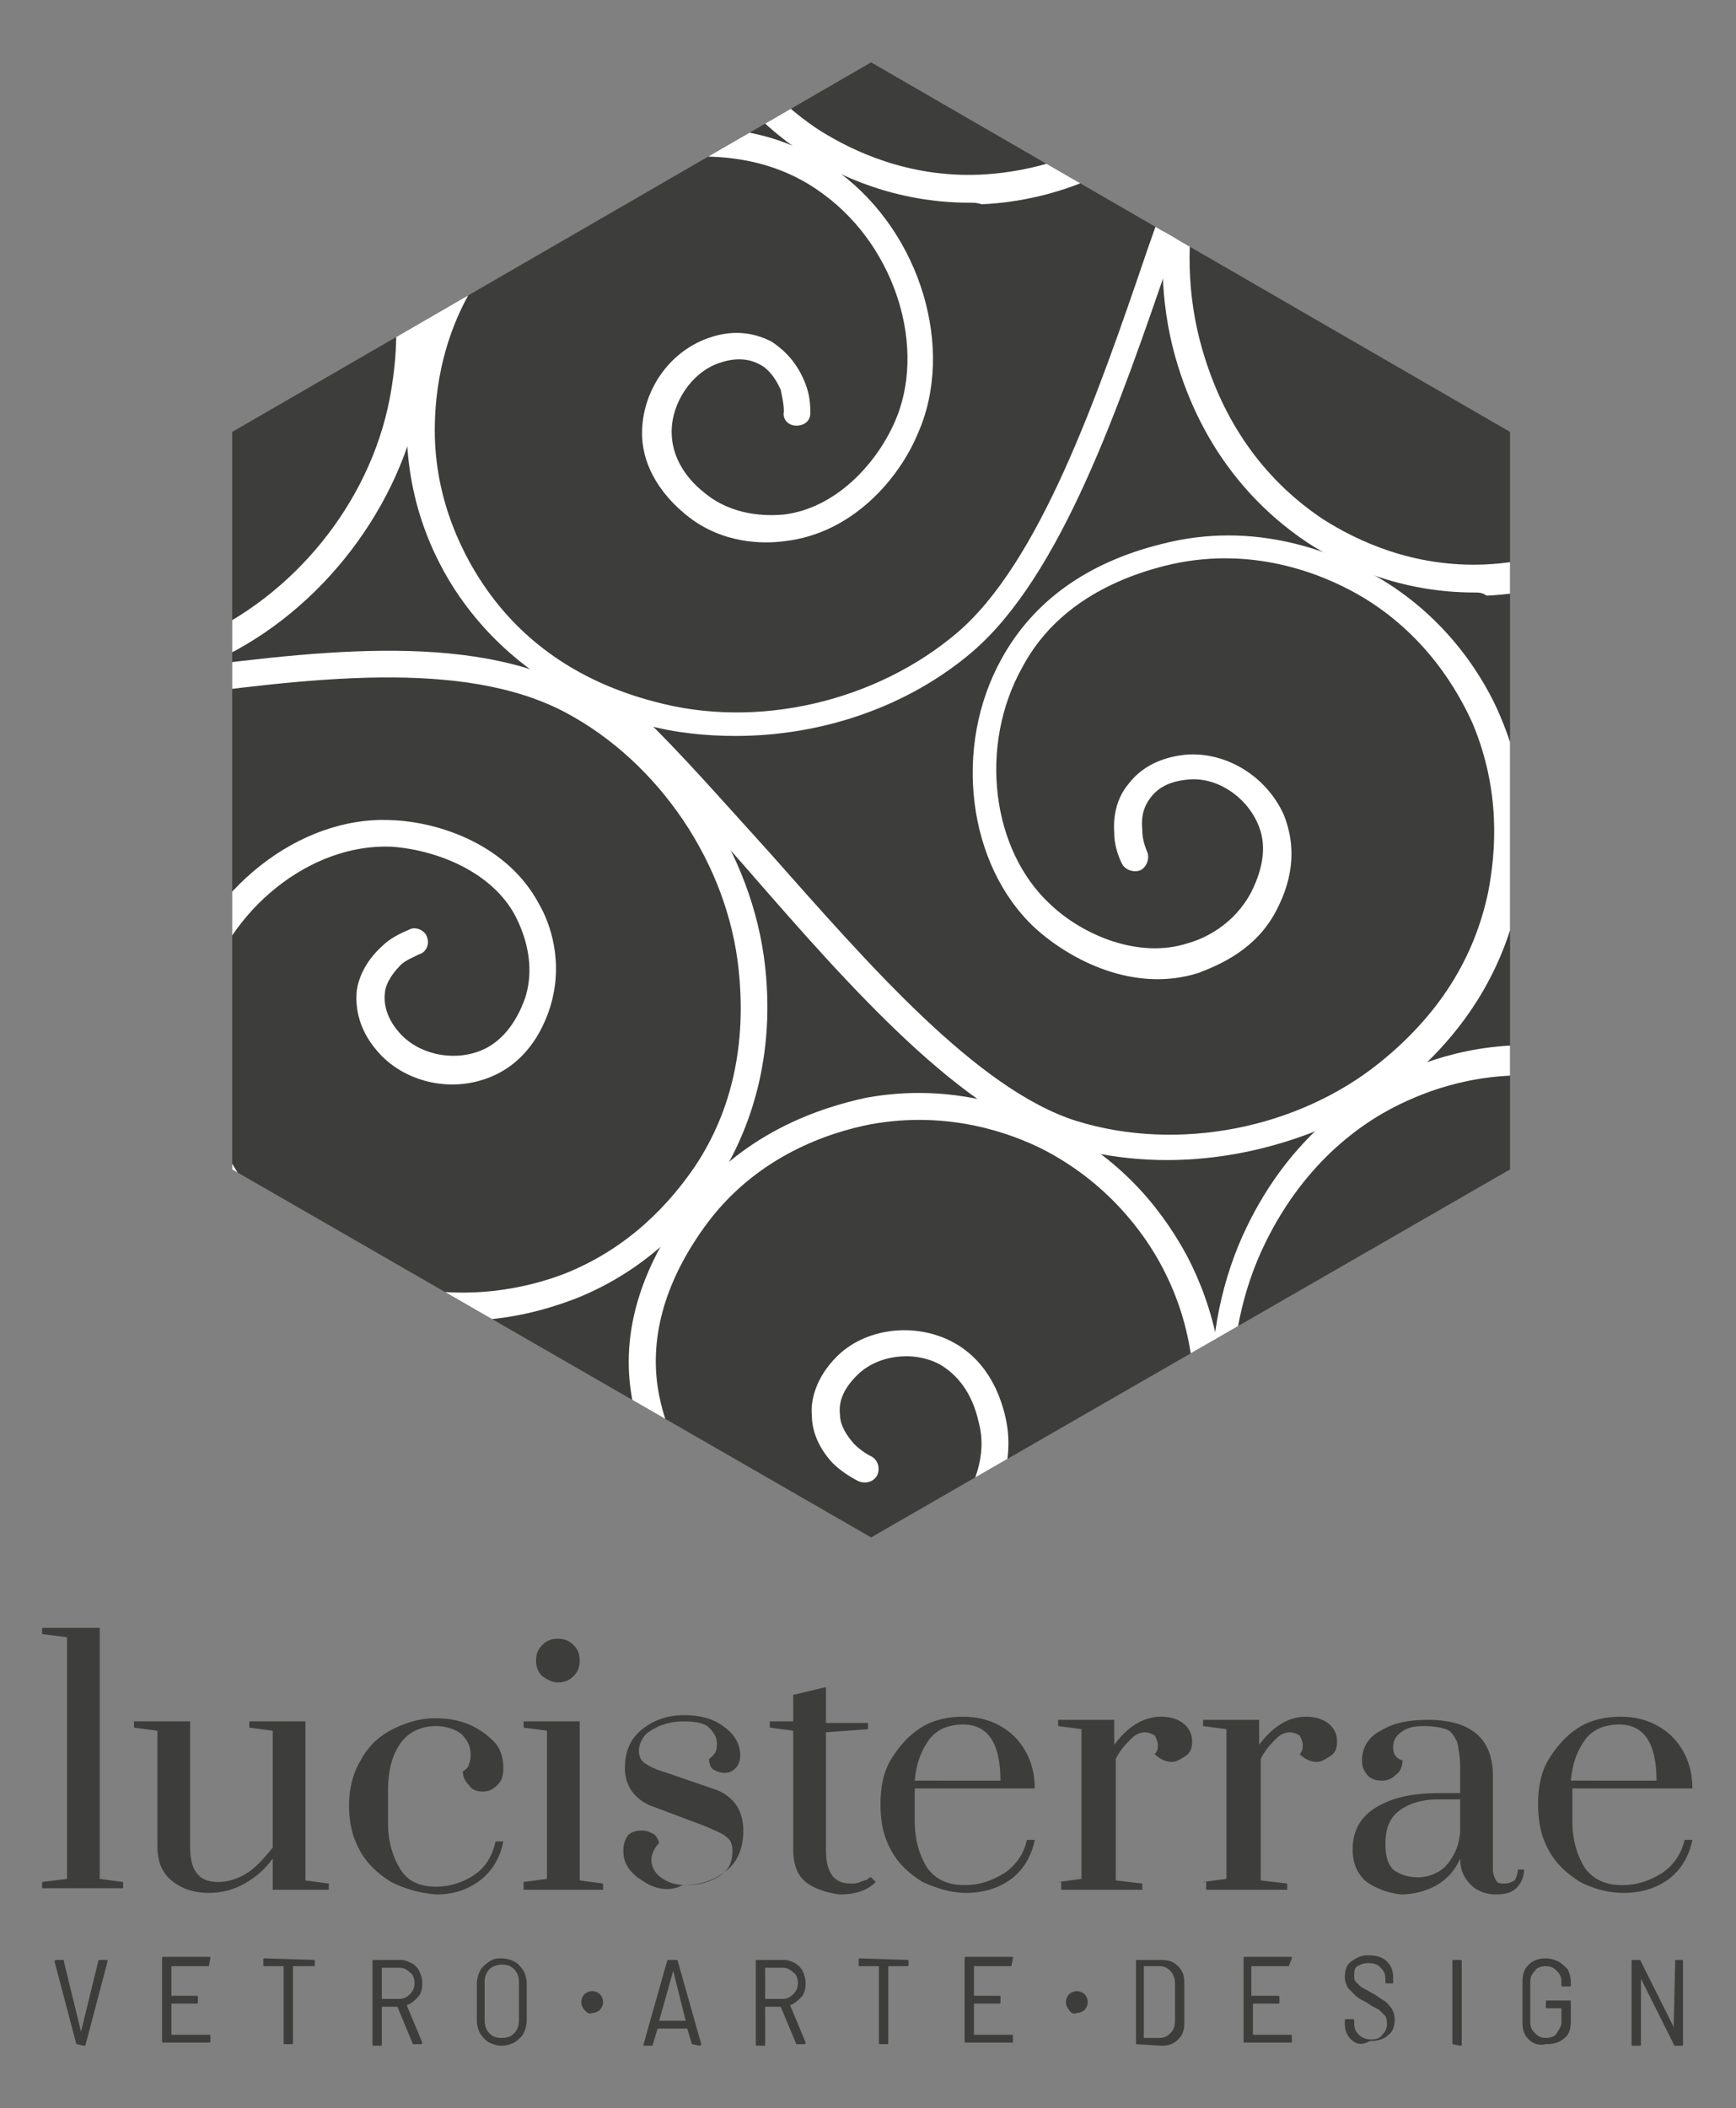 <?xml version="1.0" encoding="utf-8"?>
<!-- Generator: Adobe Illustrator 27.4.1, SVG Export Plug-In . SVG Version: 6.00 Build 0)  -->
<svg version="1.1" id="Livello_1" xmlns="http://www.w3.org/2000/svg" xmlns:xlink="http://www.w3.org/1999/xlink" x="0px" y="0px"
	 viewBox="0 0 111.4 135.2" style="enable-background:new 0 0 111.4 135.2;" xml:space="preserve">
<rect x="0" y="0" width="111.4" height="135.2" fill="#808080" stroke="none"/>
<style type="text/css">
	.st0{fill:#3D3D3B;}
	.st1{clip-path:url(#SVGID_00000182491864168501048910000016321048299312946304_);}
	.st2{fill:#FFFFFF;}
</style>
<g>
	<g>
		<g>
			<path class="st0" d="M2.7,121.1v-0.4l1.6-0.2V105l-1.6-0.2v-0.4h3.7v16.1l1.5,0.2v0.4H2.7z"/>
			<path class="st0" d="M11,120.6c-0.6-0.5-0.9-1.2-0.9-2.2v-7.4l-1.5-0.2v-0.4h3.6v8c0,0.7,0.1,1.3,0.4,1.7
				c0.3,0.4,0.7,0.6,1.4,0.6c0.6,0,1.3-0.2,1.9-0.6c0.6-0.4,1.1-1,1.6-1.6v-7.5l-1.5-0.2v-0.4h3.6v10.2l1.5,0.2v0.4h-3.6v-2
				c-0.5,0.7-1.1,1.2-1.8,1.6c-0.7,0.4-1.5,0.6-2.3,0.6C12.4,121.4,11.6,121.1,11,120.6z"/>
			<path class="st0" d="M25.1,120.7c-0.8-0.5-1.5-1.1-2-2c-0.5-0.9-0.7-1.8-0.7-2.9c0-1.2,0.3-2.2,0.8-3c0.5-0.9,1.2-1.5,2-1.9
				c0.8-0.4,1.7-0.7,2.7-0.7c0.8,0,1.5,0.1,2.2,0.4s1.2,0.7,1.6,1.1s0.6,1,0.6,1.7c0,0.5-0.1,0.8-0.4,1.1s-0.6,0.4-0.9,0.4
				c-0.4,0-0.7-0.1-0.9-0.4c-0.3-0.3-0.4-0.6-0.4-0.9c0.2-0.1,0.4-0.3,0.4-0.5c0.1-0.2,0.1-0.4,0.1-0.6c0-0.5-0.2-0.9-0.6-1.3
				c-0.4-0.3-1-0.5-1.6-0.5c-1,0-1.8,0.4-2.3,1.1c-0.5,0.7-0.8,1.7-0.8,3v2.1c0,1.2,0.3,2.2,0.8,3s1.3,1.1,2.3,1.1
				c0.9,0,1.8-0.3,2.5-0.8c0.7-0.5,1.1-1.2,1.3-2.1h0.5c-0.2,1-0.7,1.9-1.5,2.5c-0.8,0.6-1.7,0.9-2.8,0.9
				C26.8,121.4,25.9,121.1,25.1,120.7z"/>
			<path class="st0" d="M33.6,121.1v-0.4l1.5-0.2V111l-1.5-0.2v-0.4h3.6v10.2l1.5,0.2v0.4H33.6z M34.8,107.5c-0.3-0.3-0.4-0.6-0.4-1
				s0.1-0.7,0.4-1s0.6-0.4,1-0.4c0.4,0,0.7,0.1,1,0.4c0.3,0.3,0.4,0.6,0.4,1s-0.1,0.7-0.4,1c-0.3,0.3-0.6,0.4-1,0.4
				C35.4,107.9,35.1,107.7,34.8,107.5z"/>
			<path class="st0" d="M41.2,120.6c-0.8-0.5-1.2-1.1-1.2-1.9c0-0.4,0.1-0.7,0.3-1c0.2-0.2,0.5-0.3,0.9-0.3c0.3,0,0.5,0.1,0.7,0.2
				c0.2,0.1,0.3,0.3,0.4,0.6c-0.3,0.3-0.5,0.7-0.5,1.1c0,0.4,0.2,0.8,0.6,1.1c0.4,0.3,0.9,0.5,1.6,0.5c0.9,0,1.6-0.2,2.2-0.6
				c0.6-0.4,0.8-0.9,0.8-1.6c0-0.4-0.1-0.7-0.4-0.9c-0.2-0.2-0.7-0.4-1.4-0.7l-3.2-1.2c-1.2-0.4-1.9-1.3-1.9-2.5c0-1,0.3-1.8,1-2.4
				c0.7-0.6,1.6-1,2.8-1c1,0,1.8,0.2,2.5,0.7c0.7,0.5,1.1,1.1,1.1,1.9c0,0.3-0.1,0.6-0.3,0.8c-0.2,0.2-0.4,0.3-0.7,0.3
				s-0.5-0.1-0.7-0.2s-0.3-0.4-0.3-0.7c0.2-0.1,0.3-0.3,0.4-0.4c0.1-0.2,0.1-0.4,0.1-0.6c0-0.4-0.2-0.7-0.5-1
				c-0.3-0.3-0.9-0.4-1.6-0.4c-0.6,0-1.1,0.1-1.6,0.3c-0.4,0.2-0.8,0.4-1,0.7c-0.2,0.3-0.3,0.6-0.3,0.9c0,0.3,0.1,0.6,0.4,0.8
				s0.7,0.4,1.4,0.6l2.9,1c0.7,0.2,1.2,0.6,1.5,1s0.5,1,0.5,1.7c0,1-0.3,1.9-1,2.5s-1.6,1-2.9,1C42.9,121.4,41.9,121.1,41.2,120.6z"
				/>
			<path class="st0" d="M51.7,120.7c-0.6-0.5-0.8-1.2-0.8-2.2v-7.5l-1.5-0.2v-0.4h1.5v-1.7l2.1-0.5v2.3h2.7v0.4l-2.7,0.2v7.5
				c0,1.5,0.5,2.2,1.6,2.2c0.2,0,0.4,0,0.6-0.1c0.2-0.1,0.4-0.1,0.5-0.2c0.1-0.1,0.2-0.1,0.2-0.1l0.3,0.3c-0.6,0.6-1.4,0.8-2.3,0.8
				C53,121.4,52.2,121.1,51.7,120.7z"/>
			<path class="st0" d="M59.2,120.7c-0.8-0.5-1.5-1.1-2-2s-0.7-1.8-0.7-3c0-1.1,0.2-2.1,0.7-2.9c0.5-0.8,1.1-1.5,1.9-2
				c0.8-0.5,1.7-0.7,2.7-0.7c0.9,0,1.7,0.2,2.4,0.6c0.7,0.4,1.2,0.9,1.6,1.6c0.4,0.7,0.6,1.5,0.6,2.4h-7.7v2.1c0,1.2,0.3,2.2,0.8,3
				c0.6,0.8,1.4,1.1,2.4,1.1c1,0,1.8-0.3,2.6-0.8c0.7-0.5,1.2-1.2,1.4-2.1h0.5c-0.2,1-0.7,1.9-1.5,2.5c-0.8,0.6-1.8,0.9-2.9,0.9
				C61,121.4,60.1,121.1,59.2,120.7z M64.2,114.2c0-1.2-0.2-2.1-0.6-2.7c-0.4-0.6-1-0.9-1.8-0.9c-0.9,0-1.7,0.3-2.2,1
				c-0.5,0.7-0.8,1.5-0.9,2.6H64.2z"/>
			<path class="st0" d="M67.9,120.7l1.5-0.2v-9.6l-1.5-0.2v-0.4h3.6v1.6c0.9-1.2,1.9-1.8,3-1.8c0.5,0,1,0.1,1.4,0.4
				c0.4,0.3,0.6,0.7,0.6,1.2c0,0.4-0.1,0.7-0.4,0.9s-0.6,0.4-0.9,0.4c-0.4,0-0.8-0.2-1.1-0.5c0.2-0.2,0.2-0.4,0.2-0.6
				c0-0.2-0.1-0.4-0.2-0.6c-0.2-0.1-0.4-0.2-0.6-0.2c-0.3,0-0.6,0.1-0.9,0.4c-0.3,0.3-0.7,0.7-1,1.3v7.8l1.7,0.2v0.4h-5.2V120.7z"/>
			<path class="st0" d="M77.2,120.7l1.5-0.2v-9.6l-1.5-0.2v-0.4h3.6v1.6c0.9-1.2,1.9-1.8,3-1.8c0.5,0,1,0.1,1.4,0.4
				c0.4,0.3,0.6,0.7,0.6,1.2c0,0.4-0.1,0.7-0.4,0.9s-0.6,0.4-0.9,0.4c-0.4,0-0.8-0.2-1.1-0.5c0.2-0.2,0.2-0.4,0.2-0.6
				c0-0.2-0.1-0.4-0.2-0.6c-0.2-0.1-0.4-0.2-0.6-0.2c-0.3,0-0.6,0.1-0.9,0.4c-0.3,0.3-0.7,0.7-1,1.3v7.8l1.7,0.2v0.4h-5.2V120.7z"/>
			<path class="st0" d="M87.7,120.7c-0.6-0.5-0.9-1.2-0.9-2.1c0-1.3,0.6-2.2,1.7-2.8c1.1-0.6,2.4-0.8,3.8-0.8h1.4v-1.6
				c0-0.7-0.1-1.3-0.2-1.7c-0.2-0.4-0.4-0.7-0.7-0.8s-0.8-0.2-1.4-0.2c-0.7,0-1.1,0.1-1.5,0.4s-0.5,0.6-0.5,1c0,0.4,0.2,0.7,0.6,0.8
				c0,0.3-0.1,0.7-0.4,0.9c-0.3,0.3-0.6,0.4-0.9,0.4c-0.4,0-0.7-0.1-0.9-0.3s-0.4-0.5-0.4-1c0-0.8,0.4-1.5,1.2-1.9
				c0.8-0.5,1.8-0.7,3-0.7c2.8,0,4.2,1.2,4.2,3.6v6c0,0.3,0.1,0.5,0.2,0.7s0.3,0.2,0.6,0.2c0.2,0,0.4-0.1,0.6-0.2
				c0.1-0.2,0.2-0.4,0.2-0.7h0.4c0,0.5-0.2,0.9-0.5,1.2c-0.3,0.3-0.8,0.4-1.3,0.4c-0.6,0-1.2-0.2-1.6-0.6c-0.4-0.4-0.7-0.9-0.7-1.7
				c-0.3,0.7-0.8,1.3-1.5,1.7c-0.7,0.4-1.5,0.6-2.3,0.6C89,121.4,88.3,121.1,87.7,120.7z M92.2,120.1c0.4-0.2,0.7-0.5,1-1
				s0.4-0.9,0.5-1.5v-2.2h-1.4c-1.1,0-2,0.3-2.6,0.8c-0.6,0.5-0.8,1.2-0.8,2.1c0,0.8,0.2,1.3,0.5,1.6c0.4,0.3,0.9,0.5,1.6,0.5
				C91.4,120.4,91.8,120.3,92.2,120.1z"/>
			<path class="st0" d="M101.4,120.7c-0.8-0.5-1.5-1.1-2-2c-0.5-0.9-0.7-1.8-0.7-3c0-1.1,0.2-2.1,0.7-2.9c0.5-0.8,1.1-1.5,1.9-2
				c0.8-0.5,1.7-0.7,2.7-0.7c0.9,0,1.7,0.2,2.4,0.6c0.7,0.4,1.2,0.9,1.6,1.6c0.4,0.7,0.6,1.5,0.6,2.4h-7.7v2.1c0,1.2,0.3,2.2,0.8,3
				c0.6,0.8,1.4,1.1,2.4,1.1c1,0,1.8-0.3,2.6-0.8c0.7-0.5,1.2-1.2,1.4-2.1h0.5c-0.2,1-0.7,1.9-1.5,2.5c-0.8,0.6-1.8,0.9-2.9,0.9
				C103.1,121.4,102.2,121.1,101.4,120.7z M106.3,114.2c0-1.2-0.2-2.1-0.6-2.7c-0.4-0.6-1-0.9-1.8-0.9c-0.9,0-1.7,0.3-2.2,1
				c-0.5,0.7-0.8,1.5-0.9,2.6H106.3z"/>
		</g>
	</g>
	<g>
		<g>
			<path class="st0" d="M4.9,131.1l-1.4-5.3l0,0c0,0,0-0.1,0.1-0.1h0.4c0.1,0,0.1,0,0.1,0.1l1.1,4.5c0,0,0,0,0,0s0,0,0,0l1.1-4.5
				c0,0,0-0.1,0.1-0.1h0.4c0,0,0,0,0.1,0c0,0,0,0,0,0.1l-1.4,5.3c0,0,0,0.1-0.1,0.1L4.9,131.1C4.9,131.2,4.9,131.1,4.9,131.1z"/>
			<path class="st0" d="M13.4,126.1h-2.4c0,0,0,0,0,0v1.9c0,0,0,0,0,0h1.6c0.1,0,0.1,0,0.1,0.1v0.3c0,0.1,0,0.1-0.1,0.1h-1.6
				c0,0,0,0,0,0v2c0,0,0,0,0,0h2.4c0.1,0,0.1,0,0.1,0.1v0.3c0,0.1,0,0.1-0.1,0.1h-2.9c-0.1,0-0.1,0-0.1-0.1v-5.3
				c0-0.1,0-0.1,0.1-0.1h2.9c0.1,0,0.1,0,0.1,0.1L13.4,126.1C13.5,126.1,13.5,126.1,13.4,126.1z"/>
			<path class="st0" d="M20.2,125.7v0.3c0,0.1,0,0.1-0.1,0.1h-1.3c0,0,0,0,0,0v4.9c0,0.1,0,0.1-0.1,0.1h-0.4c-0.1,0-0.1,0-0.1-0.1
				v-4.9c0,0,0,0,0,0H17c-0.1,0-0.1,0-0.1-0.1v-0.3c0-0.1,0-0.1,0.1-0.1L20.2,125.7C20.2,125.7,20.2,125.7,20.2,125.7z"/>
			<path class="st0" d="M26.5,131.1l-1-2.4c0,0,0,0,0,0h-1c0,0,0,0,0,0v2.4c0,0.1,0,0.1-0.1,0.1H24c-0.1,0-0.1,0-0.1-0.1v-5.3
				c0-0.1,0-0.1,0.1-0.1h1.7c0.3,0,0.5,0.1,0.7,0.2c0.2,0.1,0.4,0.3,0.5,0.5c0.1,0.2,0.2,0.5,0.2,0.8c0,0.4-0.1,0.7-0.3,0.9
				c-0.2,0.2-0.4,0.4-0.7,0.5c0,0,0,0,0,0l1,2.4l0,0c0,0,0,0.1-0.1,0.1L26.5,131.1C26.6,131.2,26.5,131.1,26.5,131.1z M24.5,126.2v2
				c0,0,0,0,0,0h1.1c0.3,0,0.5-0.1,0.7-0.3c0.2-0.2,0.3-0.4,0.3-0.7c0-0.3-0.1-0.6-0.3-0.7c-0.2-0.2-0.4-0.3-0.7-0.3L24.5,126.2
				C24.5,126.1,24.5,126.2,24.5,126.2z"/>
			<path class="st0" d="M31.4,131c-0.2-0.1-0.4-0.3-0.6-0.6c-0.1-0.2-0.2-0.5-0.2-0.8v-2.4c0-0.3,0.1-0.6,0.2-0.8
				c0.1-0.2,0.3-0.4,0.6-0.6s0.5-0.2,0.8-0.2c0.3,0,0.6,0.1,0.8,0.2s0.4,0.3,0.6,0.6c0.1,0.2,0.2,0.5,0.2,0.8v2.4
				c0,0.3-0.1,0.6-0.2,0.8c-0.1,0.2-0.3,0.4-0.6,0.6c-0.2,0.1-0.5,0.2-0.8,0.2C31.9,131.2,31.6,131.1,31.4,131z M33,130.4
				c0.2-0.2,0.3-0.5,0.3-0.8v-2.5c0-0.3-0.1-0.6-0.3-0.8s-0.4-0.3-0.8-0.3c-0.3,0-0.6,0.1-0.8,0.3s-0.3,0.5-0.3,0.8v2.5
				c0,0.3,0.1,0.6,0.3,0.8c0.2,0.2,0.4,0.3,0.8,0.3C32.6,130.7,32.8,130.6,33,130.4z"/>
			<path class="st0" d="M37.5,128.9c-0.1-0.1-0.2-0.3-0.2-0.5c0-0.2,0.1-0.4,0.2-0.5c0.1-0.1,0.3-0.2,0.5-0.2c0.2,0,0.4,0.1,0.5,0.2
				c0.1,0.1,0.2,0.3,0.2,0.5c0,0.2-0.1,0.4-0.2,0.5s-0.3,0.2-0.5,0.2C37.8,129.2,37.7,129.1,37.5,128.9z"/>
			<path class="st0" d="M44.4,131.1l-0.3-1c0,0,0,0,0,0h-1.9c0,0,0,0,0,0l-0.3,1c0,0,0,0.1-0.1,0.1h-0.4c0,0,0,0-0.1,0
				c0,0,0,0,0-0.1l1.5-5.3c0,0,0-0.1,0.1-0.1h0.5c0,0,0.1,0,0.1,0.1l1.5,5.3l0,0c0,0,0,0.1-0.1,0.1L44.4,131.1
				C44.4,131.2,44.4,131.1,44.4,131.1z M42.3,129.6C42.3,129.6,42.3,129.6,42.3,129.6l1.7,0c0,0,0,0,0,0s0,0,0,0l-0.8-3.2
				c0,0,0,0,0,0c0,0,0,0,0,0L42.3,129.6C42.3,129.6,42.3,129.6,42.3,129.6z"/>
			<path class="st0" d="M51.1,131.1l-1-2.4c0,0,0,0,0,0h-1c0,0,0,0,0,0v2.4c0,0.1,0,0.1-0.1,0.1h-0.4c-0.1,0-0.1,0-0.1-0.1v-5.3
				c0-0.1,0-0.1,0.1-0.1h1.7c0.3,0,0.5,0.1,0.7,0.2s0.4,0.3,0.5,0.5c0.1,0.2,0.2,0.5,0.2,0.8c0,0.4-0.1,0.7-0.3,0.9
				c-0.2,0.2-0.4,0.4-0.7,0.5c0,0,0,0,0,0l1,2.4l0,0c0,0,0,0.1-0.1,0.1L51.1,131.1C51.2,131.2,51.1,131.1,51.1,131.1z M49.1,126.2v2
				c0,0,0,0,0,0h1.1c0.3,0,0.5-0.1,0.7-0.3c0.2-0.2,0.3-0.4,0.3-0.7c0-0.3-0.1-0.6-0.3-0.7c-0.2-0.2-0.4-0.3-0.7-0.3L49.1,126.2
				C49.1,126.1,49.1,126.2,49.1,126.2z"/>
			<path class="st0" d="M58.3,125.7v0.3c0,0.1,0,0.1-0.1,0.1H57c0,0,0,0,0,0v4.9c0,0.1,0,0.1-0.1,0.1h-0.4c-0.1,0-0.1,0-0.1-0.1
				v-4.9c0,0,0,0,0,0h-1.2c-0.1,0-0.1,0-0.1-0.1v-0.3c0-0.1,0-0.1,0.1-0.1L58.3,125.7C58.3,125.7,58.3,125.7,58.3,125.7z"/>
			<path class="st0" d="M64.9,126.1h-2.4c0,0,0,0,0,0v1.9c0,0,0,0,0,0h1.6c0.1,0,0.1,0,0.1,0.1v0.3c0,0.1,0,0.1-0.1,0.1h-1.6
				c0,0,0,0,0,0v2c0,0,0,0,0,0h2.4c0.1,0,0.1,0,0.1,0.1v0.3c0,0.1,0,0.1-0.1,0.1h-2.9c-0.1,0-0.1,0-0.1-0.1v-5.3
				c0-0.1,0-0.1,0.1-0.1h2.9c0.1,0,0.1,0,0.1,0.1L64.9,126.1C65,126.1,65,126.1,64.9,126.1z"/>
			<path class="st0" d="M68.6,128.9c-0.1-0.1-0.2-0.3-0.2-0.5c0-0.2,0.1-0.4,0.2-0.5c0.1-0.1,0.3-0.2,0.5-0.2c0.2,0,0.4,0.1,0.5,0.2
				c0.1,0.1,0.2,0.3,0.2,0.5c0,0.2-0.1,0.4-0.2,0.5s-0.3,0.2-0.5,0.2C68.9,129.2,68.7,129.1,68.6,128.9z"/>
			<path class="st0" d="M72.9,131.1v-5.3c0-0.1,0-0.1,0.1-0.1h1.5c0.5,0,0.8,0.1,1.1,0.4c0.3,0.3,0.4,0.6,0.4,1.1v2.5
				c0,0.5-0.1,0.8-0.4,1.1c-0.3,0.3-0.6,0.4-1.1,0.4L72.9,131.1C72.9,131.2,72.9,131.1,72.9,131.1z M73.4,130.7h1
				c0.3,0,0.5-0.1,0.7-0.3c0.2-0.2,0.3-0.4,0.3-0.8v-2.4c0-0.3-0.1-0.6-0.3-0.8c-0.2-0.2-0.4-0.3-0.7-0.3h-1c0,0,0,0,0,0L73.4,130.7
				C73.4,130.7,73.4,130.7,73.4,130.7z"/>
			<path class="st0" d="M82.7,126.1h-2.4c0,0,0,0,0,0v1.9c0,0,0,0,0,0H82c0.1,0,0.1,0,0.1,0.1v0.3c0,0.1,0,0.1-0.1,0.1h-1.6
				c0,0,0,0,0,0v2c0,0,0,0,0,0h2.4c0.1,0,0.1,0,0.1,0.1v0.3c0,0.1,0,0.1-0.1,0.1h-2.9c-0.1,0-0.1,0-0.1-0.1v-5.3
				c0-0.1,0-0.1,0.1-0.1h2.9c0.1,0,0.1,0,0.1,0.1L82.7,126.1C82.8,126.1,82.8,126.1,82.7,126.1z"/>
			<path class="st0" d="M86.7,130.8c-0.3-0.3-0.4-0.6-0.4-1v-0.2c0-0.1,0-0.1,0.1-0.1h0.4c0.1,0,0.1,0,0.1,0.1v0.2
				c0,0.3,0.1,0.5,0.3,0.7c0.2,0.2,0.5,0.3,0.8,0.3c0.3,0,0.6-0.1,0.7-0.3c0.2-0.2,0.3-0.4,0.3-0.7c0-0.2,0-0.3-0.1-0.5
				c-0.1-0.1-0.2-0.2-0.4-0.4c-0.2-0.1-0.4-0.2-0.7-0.4c-0.3-0.2-0.6-0.3-0.8-0.5s-0.3-0.3-0.5-0.5c-0.1-0.2-0.2-0.4-0.2-0.7
				c0-0.4,0.1-0.8,0.4-1c0.3-0.2,0.6-0.4,1.1-0.4c0.5,0,0.9,0.1,1.2,0.4c0.3,0.3,0.4,0.6,0.4,1.1v0.2c0,0.1,0,0.1-0.1,0.1H89
				c-0.1,0-0.1,0-0.1-0.1v-0.2c0-0.3-0.1-0.5-0.3-0.7s-0.4-0.3-0.8-0.3c-0.3,0-0.5,0.1-0.7,0.2s-0.2,0.4-0.2,0.6
				c0,0.2,0,0.3,0.1,0.4c0.1,0.1,0.2,0.2,0.3,0.3s0.4,0.2,0.7,0.4c0.4,0.2,0.6,0.4,0.8,0.5c0.2,0.1,0.3,0.3,0.5,0.5
				c0.1,0.2,0.2,0.4,0.2,0.7c0,0.4-0.1,0.8-0.4,1c-0.3,0.3-0.7,0.4-1.2,0.4C87.4,131.2,87,131.1,86.7,130.8z"/>
			<path class="st0" d="M93.2,131.1v-5.3c0-0.1,0-0.1,0.1-0.1h0.4c0.1,0,0.1,0,0.1,0.1v5.3c0,0.1,0,0.1-0.1,0.1L93.2,131.1
				C93.3,131.2,93.2,131.1,93.2,131.1z"/>
			<path class="st0" d="M98.1,130.8c-0.3-0.3-0.4-0.6-0.4-1.1v-2.6c0-0.5,0.1-0.8,0.4-1.1s0.7-0.4,1.1-0.4c0.3,0,0.6,0.1,0.8,0.2
				s0.4,0.3,0.6,0.5c0.1,0.2,0.2,0.5,0.2,0.8v0.2c0,0.1,0,0.1-0.1,0.1h-0.4c-0.1,0-0.1,0-0.1-0.1v-0.2c0-0.3-0.1-0.5-0.3-0.7
				c-0.2-0.2-0.4-0.3-0.7-0.3s-0.6,0.1-0.7,0.3c-0.2,0.2-0.3,0.4-0.3,0.7v2.6c0,0.3,0.1,0.5,0.3,0.7c0.2,0.2,0.4,0.3,0.7,0.3
				s0.6-0.1,0.7-0.3s0.3-0.4,0.3-0.7v-0.9c0,0,0,0,0,0h-0.9c-0.1,0-0.1,0-0.1-0.1v-0.3c0-0.1,0-0.1,0.1-0.1h1.4c0.1,0,0.1,0,0.1,0.1
				v1.2c0,0.5-0.1,0.9-0.4,1.1c-0.3,0.3-0.7,0.4-1.2,0.4C98.8,131.2,98.4,131.1,98.1,130.8z"/>
			<path class="st0" d="M107.5,125.7h0.4c0.1,0,0.1,0,0.1,0.1v5.3c0,0.1,0,0.1-0.1,0.1h-0.4c0,0-0.1,0-0.1-0.1l-2.1-4.2c0,0,0,0,0,0
				s0,0,0,0l0,4.2c0,0.1,0,0.1-0.1,0.1h-0.4c-0.1,0-0.1,0-0.1-0.1v-5.3c0-0.1,0-0.1,0.1-0.1h0.4c0,0,0.1,0,0.1,0.1l2.1,4.2
				c0,0,0,0,0,0s0,0,0,0L107.5,125.7C107.5,125.7,107.5,125.7,107.5,125.7z"/>
		</g>
	</g>
	<g>
		<defs>
			<polygon id="SVGID_1_" points="96.9,27.7 55.9,4 14.9,27.7 14.9,75 55.9,98.6 96.9,75 			"/>
		</defs>
		<use xlink:href="#SVGID_1_"  style="overflow:visible;fill:#3D3D3B;"/>
		<clipPath id="SVGID_00000139272661029379868220000010717466783569560504_">
			<use xlink:href="#SVGID_1_"  style="overflow:visible;"/>
		</clipPath>
		<g style="clip-path:url(#SVGID_00000139272661029379868220000010717466783569560504_);">
			<path class="st2" d="M74.9,74.4c-2.2,0-4.4-0.3-6.4-0.9c-6.8-2.1-13.8-10-20.5-17.7c-2.9-3.3-5.6-6.4-8.1-8.8
				c-0.3-0.3-0.4-0.9,0-1.2c0.3-0.3,0.9-0.4,1.2,0c2.6,2.5,5.3,5.6,8.3,8.9c6.3,7.1,13.3,15.2,19.7,17.2c6.5,2,14.2,0.5,19.5-3.8
				c3.7-3,6-6.6,6.9-10.9c0.5-2.6,0.8-6.5-1-10.8c-0.9-2-3-5.8-7.4-8.3c-2.3-1.3-6.9-3.2-12.4-1.8c-4.3,1.1-7.4,3.3-9.1,6.5
				c-2.8,5-2,11.7,1.8,15.2c2.1,2,5.7,3.5,8.8,2.5c1.1-0.3,3-1.2,4.1-3.3c0.8-1.6,1-3.1,0.4-4.4c-0.8-1.8-2.7-3-4.5-2.8
				c-1.1,0.1-1.9,0.5-2.4,1.2c-0.3,0.4-0.6,1-0.5,2c0,0.5,0.1,0.9,0.3,1.4c0.2,0.4,0,1-0.4,1.2c-0.4,0.2-1,0-1.2-0.4
				c-0.3-0.6-0.5-1.3-0.5-2c-0.1-1.5,0.4-2.5,0.9-3.1c0.6-0.8,1.7-1.7,3.7-1.9c2.6-0.2,5.2,1.4,6.3,3.9c0.5,1.3,0.9,3.3-0.4,5.9
				c-1.3,2.7-3.8,3.7-5.1,4.2c-4.1,1.3-8.2-0.8-10.5-2.9c-4.3-4-5.3-11.6-2.1-17.3c2-3.6,5.4-6.1,10.2-7.3c6.1-1.6,11.2,0.6,13.7,2
				c4.8,2.7,7.2,6.9,8.1,9.1c2,4.7,1.7,9,1.1,11.8c-0.7,3.2-2.5,7.8-7.6,11.9C85.4,72.7,80.1,74.4,74.9,74.4z"/>
			<path class="st2" d="M29.6,84.7c-1.5,0-3.2-0.2-5-0.7c-2.8-0.8-7.9-2.9-11.1-8.3c-2.5-4.3-3.2-8.4-2.1-12.4
				c1.8-6.2,7.8-11,13.7-10.7c3.1,0.1,7.5,1.6,9.5,5.4c0.7,1.2,1.6,3.7,0.7,6.6c-0.9,2.8-2.6,4-3.9,4.5c-2.5,1-5.5,0.3-7.2-1.7
				c-1.3-1.5-1.4-3-1.3-3.9c0.1-0.7,0.5-1.8,1.6-2.8c0.5-0.5,1.1-0.8,1.8-1.1c0.4-0.2,1,0.1,1.1,0.5c0.2,0.5-0.1,1-0.5,1.1
				c-0.4,0.2-0.9,0.4-1.2,0.7c-0.7,0.7-1,1.4-1,1.8c-0.1,0.8,0.2,1.7,0.9,2.5c1.2,1.4,3.4,1.9,5.2,1.2c1.3-0.5,2.3-1.7,2.9-3.4
				c0.7-2.2-0.1-4.2-0.6-5.2c-1.5-2.9-5.1-4.3-8-4.5c-5.2-0.2-10.4,4-12,9.5c-1,3.5-0.4,7.2,1.9,11c2.9,4.9,7.5,6.8,10.1,7.5
				c4.9,1.3,9,0.2,11.1-0.6c4.3-1.7,6.9-4.7,8.4-6.9c2.4-3.6,3.3-7.9,2.8-12.6c-0.7-6.8-5.1-13.3-11.1-16.5
				c-6.6-3.5-16.5-2.2-26.2-0.9c-2.9,0.4-5.6,0.7-8.2,1c-0.5,0-0.9-0.3-0.9-0.8c0-0.5,0.3-0.9,0.8-0.9c2.6-0.2,5.3-0.6,8.1-1
				c9.9-1.3,20.1-2.7,27.2,1.1c6.5,3.5,11.2,10.5,12,17.8c0.7,6.4-1.3,11-3,13.7c-1.6,2.4-4.4,5.7-9.2,7.6
				C35.3,83.9,32.8,84.7,29.6,84.7z"/>
			<g>
				<path class="st2" d="M47.2,47.2c-1.9,0-3.9-0.2-5.7-0.7c-6.2-1.7-9.8-5.2-11.7-7.8c-1.7-2.3-3.7-6.2-3.7-11.3
					c0-2.4,0.5-7.2,3.8-11.6c1.7-2.3,5.5-6.3,11.7-7.3c4.9-0.8,9,0.1,12.3,2.6c5.2,3.9,7.4,11.3,5,16.7c-1.2,2.9-4.2,6.4-8.5,6.9
					c-1.4,0.2-4.1,0.2-6.4-1.7c-2.3-1.9-2.8-3.9-2.8-5.2c0-2.7,1.7-5.2,4.2-6.1c1.9-0.7,3.3-0.2,4.1,0.2c0.6,0.4,1.5,1.1,2.1,2.5
					c0.3,0.7,0.4,1.3,0.4,2.1c0,0.5-0.4,0.8-0.9,0.8c-0.5,0-0.9-0.4-0.8-0.9c0-0.5-0.1-0.9-0.2-1.4c-0.4-0.9-0.9-1.4-1.3-1.6
					c-0.7-0.4-1.6-0.5-2.7-0.1c-1.7,0.6-3,2.5-3,4.4c0,1.4,0.7,2.8,2.1,3.9c1.8,1.5,4,1.5,5.1,1.4c3.3-0.4,5.9-3.2,7.1-5.9
					c2.1-4.7,0.1-11.2-4.5-14.6c-2.9-2.2-6.6-2.9-11-2.2c-5.6,0.9-9.1,4.6-10.6,6.7c-3,4-3.4,8.3-3.4,10.6c0,4.6,1.9,8.2,3.4,10.3
					c2.5,3.5,6.1,5.9,10.7,7.1c6.6,1.8,14.2,0,19.4-4.4c5.3-4.5,9-15.1,12.2-24.5c1.3-3.7,2.5-7.2,3.7-10.1c0.2-0.4,0.7-0.7,1.1-0.5
					C78.8,5.5,79,6,78.8,6.5c-1.2,2.9-2.4,6.3-3.7,10c-3.3,9.6-7,20.4-12.7,25.3C58.3,45.3,52.8,47.2,47.2,47.2z"/>
				<path class="st2" d="M94.6,38c-4.7,0-8.4-1.7-10.7-3.2c-2.7-1.8-6.4-5.2-8.3-11.3c-2.2-7-0.7-15.3,3.8-21.2
					c4.9-6.3,14.9-9.2,24.5-12c2.8-0.8,5.4-1.6,7.8-2.4c0.5-0.2,1,0.1,1.1,0.5s-0.1,0.9-0.5,1.1c-2.5,0.8-5.1,1.6-7.9,2.4
					c-9.3,2.7-19,5.5-23.6,11.4c-4.2,5.4-5.6,13-3.5,19.6c1.4,4.5,4,8,7.6,10.4c2.2,1.4,5.8,3.1,10.4,2.9c2.2-0.1,6.5-0.7,10.4-3.9
					c2-1.7,5.5-5.3,6.2-10.9c0.5-4.4-0.4-8.1-2.7-10.9C105.5,6.2,99,4.5,94.4,6.8c-2.6,1.3-5.3,4-5.6,7.3c-0.1,1.1,0,3.3,1.6,5
					c1.2,1.4,2.6,2,4,2c1.9-0.1,3.8-1.4,4.3-3.2c0.3-1.1,0.2-2-0.2-2.7c-0.2-0.4-0.7-0.9-1.7-1.2c-0.4-0.1-0.9-0.2-1.4-0.2
					c-0.5,0-0.9-0.3-0.9-0.8c0-0.5,0.3-0.9,0.8-0.9c0.7,0,1.4,0,2.1,0.3c1.4,0.5,2.2,1.3,2.6,2c0.5,0.8,1,2.2,0.4,4.1
					c-0.7,2.5-3.2,4.3-5.9,4.4c-1.4,0-3.4-0.4-5.4-2.5c-2-2.2-2.1-4.9-2-6.3c0.3-4.3,3.7-7.4,6.5-8.8c5.3-2.6,12.8-0.7,16.9,4.3
					c2.6,3.2,3.7,7.3,3.1,12.2c-0.7,6.2-4.6,10.2-6.8,12.1c-4.3,3.5-9,4.2-11.4,4.3C95.1,38,94.9,38,94.6,38z"/>
			</g>
			<g>
				<path class="st2" d="M62.2,13c-4.7,0-8.4-1.7-10.7-3.2c-2.7-1.8-6.4-5.2-8.3-11.3c-2.2-7-0.7-15.3,3.8-21.2
					c4.9-6.3,14.9-9.2,24.5-12c2.8-0.8,5.4-1.6,7.8-2.4c0.5-0.2,1,0.1,1.1,0.5c0.2,0.5-0.1,0.9-0.5,1.1c-2.5,0.8-5.1,1.6-7.9,2.4
					c-9.3,2.7-19,5.5-23.6,11.4c-4.2,5.4-5.6,13-3.5,19.6c1.4,4.5,4,8,7.6,10.4c2.2,1.4,5.8,3.1,10.4,2.9c2.2-0.1,6.5-0.7,10.4-3.9
					c2-1.7,5.5-5.3,6.2-10.9c0.5-4.4-0.4-8.1-2.7-10.9c-3.6-4.4-10.2-6.1-14.8-3.8c-2.6,1.3-5.3,4-5.6,7.3c-0.1,1.1,0,3.3,1.6,5
					c1.2,1.4,2.6,2,4,2c1.9-0.1,3.8-1.4,4.3-3.2c0.3-1.1,0.2-2-0.2-2.7c-0.2-0.4-0.7-0.9-1.7-1.2c-0.4-0.1-0.9-0.2-1.4-0.2
					c-0.5,0-0.9-0.3-0.9-0.8c0-0.5,0.3-0.9,0.8-0.9c0.7,0,1.4,0,2.1,0.3c1.4,0.5,2.2,1.3,2.6,2c0.5,0.8,1,2.2,0.4,4.1
					c-0.7,2.5-3.2,4.3-5.9,4.4c-1.4,0-3.4-0.4-5.4-2.5c-2-2.2-2.1-4.9-2-6.3c0.3-4.3,3.7-7.4,6.5-8.8c5.3-2.6,12.8-0.7,16.9,4.3
					c2.6,3.2,3.7,7.3,3.1,12.2c-0.7,6.2-4.6,10.2-6.8,12.1c-4.3,3.5-9,4.2-11.4,4.3C62.7,13,62.5,13,62.2,13z"/>
			</g>
			<path class="st2" d="M113.2,122.5c-0.2,0-0.3,0-0.5-0.1c-2.9-2-6.5-3.9-10.4-6c-8.9-4.9-18.2-10-21.7-16.2
				c-3.6-6.4-3.8-14.9-0.6-21.5c2.8-5.8,7-8.6,9.9-9.9c2.6-1.2,6.8-2.4,11.8-1.4c2.4,0.5,6.9,1.8,10.6,6c1.9,2.1,5.1,6.7,4.9,13
				c-0.2,4.9-1.8,8.8-4.9,11.6c-4.9,4.3-12.5,5-17.4,1.7c-2.6-1.8-5.5-5.4-5.1-9.6c0.1-1.4,0.6-4,2.9-5.9c2.3-1.9,4.3-2,5.7-1.7
				c2.6,0.5,4.8,2.7,5.1,5.3c0.3,2-0.4,3.3-1,4c-0.5,0.6-1.4,1.3-2.9,1.5c-0.7,0.1-1.4,0.1-2.1-0.1c-0.5-0.1-0.8-0.6-0.7-1
				c0.1-0.5,0.6-0.8,1-0.7c0.5,0.1,0.9,0.1,1.4,0c1-0.2,1.6-0.6,1.9-1c0.6-0.6,0.8-1.5,0.6-2.6c-0.3-1.8-1.9-3.4-3.8-3.8
				c-1.4-0.3-2.8,0.2-4.2,1.3c-1.8,1.5-2.2,3.6-2.3,4.7c-0.3,3.3,2,6.4,4.4,8.1c4.3,2.9,10.9,2.3,15.2-1.5c2.7-2.4,4.2-5.9,4.3-10.3
				c0.2-5.7-2.7-9.8-4.5-11.7c-3.4-3.8-7.5-5-9.7-5.4c-4.6-0.9-8.4,0.2-10.8,1.3c-2.7,1.2-6.5,3.8-9.1,9.1c-3,6.1-2.8,13.9,0.5,19.9
				c3.3,5.8,12.7,11,21,15.5c3.9,2.1,7.5,4.1,10.5,6.1c0.4,0.3,0.5,0.8,0.2,1.2C113.7,122.4,113.4,122.5,113.2,122.5z"/>
			<path class="st2" d="M55.7,112.6c-5.8,0-12.2-1.4-18.5-2.8c-2.8-0.6-5.5-1.2-8-1.7c-0.5-0.1-0.8-0.5-0.7-1c0.1-0.5,0.5-0.8,1-0.7
				c2.6,0.5,5.2,1.1,8.1,1.7c9.5,2.1,19.3,4.3,26.1,1.4c6.3-2.7,11.2-8.7,12.5-15.4c0.9-4.7,0.4-9-1.6-12.8
				c-1.2-2.3-3.6-5.5-7.7-7.6c-2-1-6-2.5-11-1.6c-2.6,0.5-7.4,2-10.7,6.6c-2.6,3.6-3.6,7.3-2.9,10.8c1.1,5.6,6,10.2,11.1,10.5
				c2.9,0.1,6.6-0.9,8.4-3.7c0.6-0.9,1.6-2.9,1-5.1c-0.4-1.8-1.3-3-2.5-3.7c-1.7-0.9-4-0.6-5.3,0.7c-0.8,0.8-1.2,1.6-1.1,2.5
				c0,0.5,0.2,1.1,0.9,1.9c0.3,0.3,0.7,0.6,1.1,0.8c0.4,0.2,0.6,0.7,0.4,1.2c-0.2,0.4-0.7,0.6-1.2,0.4c-0.6-0.3-1.2-0.7-1.7-1.2
				c-1-1.1-1.3-2.2-1.3-3c-0.1-0.9,0.2-2.4,1.6-3.8c1.8-1.8,4.9-2.2,7.3-1c1.2,0.6,2.8,1.9,3.5,4.8c0.7,2.9-0.5,5.3-1.3,6.5
				c-2.3,3.6-6.8,4.7-9.9,4.5c-5.9-0.3-11.5-5.5-12.7-11.9c-0.8-4,0.3-8.1,3.2-12.2c3.7-5.1,9-6.7,11.8-7.3c5.5-1,9.9,0.7,12.1,1.8
				c4.6,2.3,7.1,5.8,8.5,8.4c1.5,2.9,3.1,7.6,1.8,13.9c-1.5,7.2-6.8,13.8-13.6,16.7C61.8,112.2,58.9,112.6,55.7,112.6z"/>
			<path class="st2" d="M4.5,44.1c-5.8,0-12.2-1.4-18.5-2.8c-2.8-0.6-5.5-1.2-8-1.7c-0.5-0.1-0.8-0.5-0.7-1c0.1-0.5,0.5-0.8,1-0.7
				c2.6,0.5,5.2,1.1,8.1,1.7c9.5,2.1,19.3,4.3,26.1,1.4c6.3-2.7,11.2-8.7,12.5-15.4c0.9-4.7,0.4-9-1.6-12.8
				c-1.2-2.3-3.6-5.5-7.7-7.6c-2-1-6-2.5-11-1.6C2.2,4-2.6,5.5-5.9,10.1c-2.6,3.6-3.6,7.3-2.9,10.8c1.1,5.6,6,10.2,11.1,10.5
				c2.9,0.1,6.6-0.9,8.4-3.7c0.6-0.9,1.6-2.9,1-5.1c-0.4-1.8-1.3-3-2.5-3.7c-1.7-0.9-4-0.6-5.3,0.7c-0.8,0.8-1.2,1.6-1.1,2.5
				c0,0.5,0.2,1.2,0.9,1.9c0.3,0.3,0.7,0.6,1.1,0.8c0.4,0.2,0.6,0.7,0.4,1.2c-0.2,0.4-0.7,0.6-1.2,0.4c-0.6-0.3-1.2-0.7-1.7-1.2
				c-1-1.1-1.3-2.2-1.3-3c-0.1-0.9,0.2-2.4,1.6-3.8c1.8-1.8,4.9-2.2,7.3-1c1.2,0.6,2.8,1.9,3.5,4.8c0.7,2.9-0.5,5.3-1.3,6.5
				c-2.3,3.6-6.8,4.7-9.9,4.5c-5.9-0.3-11.5-5.5-12.7-11.9c-0.8-4,0.3-8.1,3.2-12.2c3.7-5.1,9-6.7,11.8-7.3c5.5-1,9.9,0.7,12.1,1.8
				c4.6,2.3,7.1,5.8,8.5,8.4c1.5,2.9,3.1,7.6,1.8,13.9c-1.5,7.2-6.8,13.8-13.6,16.7C10.6,43.6,7.7,44.1,4.5,44.1z"/>
		</g>
	</g>
</g>
</svg>
